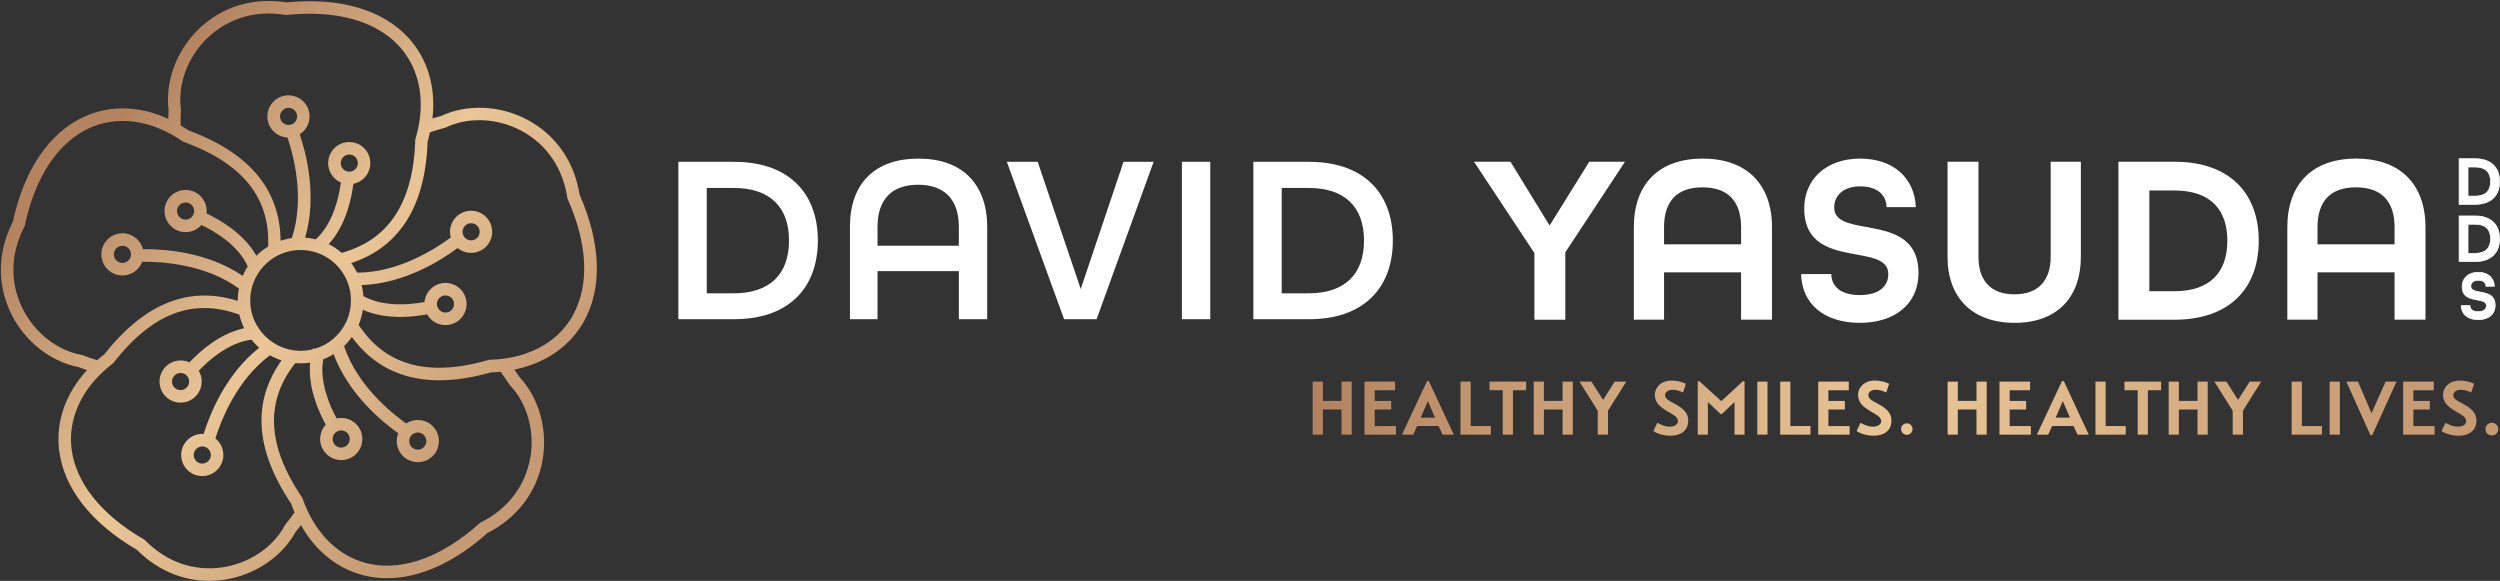 <?xml version="1.0" encoding="UTF-8"?> <svg xmlns="http://www.w3.org/2000/svg" xmlns:xlink="http://www.w3.org/1999/xlink" id="Layer_1" data-name="Layer 1" viewBox="0 0 1534.8 356.61"><rect x="0" y="0" width="1534.8" height="356.61" fill="#333333" stroke="none"/><defs><style> .cls-1 { fill: url(#linear-gradient); } .cls-1, .cls-2, .cls-3, .cls-4, .cls-5, .cls-6, .cls-7, .cls-8, .cls-9, .cls-10, .cls-11, .cls-12, .cls-13, .cls-14, .cls-15, .cls-16, .cls-17, .cls-18, .cls-19, .cls-20, .cls-21, .cls-22, .cls-23, .cls-24, .cls-25, .cls-26, .cls-27, .cls-28, .cls-29 { stroke-width: 0px; } .cls-2 { fill: url(#linear-gradient-28); } .cls-3 { fill: url(#linear-gradient-25); } .cls-4 { fill: url(#linear-gradient-11); } .cls-5 { fill: url(#linear-gradient-12); } .cls-6 { fill: url(#linear-gradient-13); } .cls-7 { fill: url(#linear-gradient-10); } .cls-8 { fill: url(#linear-gradient-17); } .cls-9 { fill: url(#linear-gradient-16); } .cls-10 { fill: url(#linear-gradient-19); } .cls-11 { fill: url(#linear-gradient-15); } .cls-12 { fill: url(#linear-gradient-23); } .cls-13 { fill: url(#linear-gradient-21); } .cls-14 { fill: url(#linear-gradient-18); } .cls-15 { fill: url(#linear-gradient-14); } .cls-16 { fill: url(#linear-gradient-22); } .cls-17 { fill: url(#linear-gradient-20); } .cls-18 { fill: url(#linear-gradient-27); } .cls-19 { fill: url(#linear-gradient-24); } .cls-20 { fill: url(#linear-gradient-26); } .cls-21 { fill: url(#linear-gradient-4); } .cls-22 { fill: url(#linear-gradient-2); } .cls-23 { fill: url(#linear-gradient-3); } .cls-24 { fill: url(#linear-gradient-8); } .cls-25 { fill: url(#linear-gradient-9); } .cls-26 { fill: url(#linear-gradient-7); } .cls-27 { fill: url(#linear-gradient-5); } .cls-28 { fill: url(#linear-gradient-6); } .cls-29 { fill: #fff; } </style><linearGradient id="linear-gradient" x1="65.14" y1="81.36" x2="296.74" y2="289.81" gradientUnits="userSpaceOnUse"><stop offset="0" stop-color="#b48461"></stop><stop offset=".51" stop-color="#eac697"></stop><stop offset=".98" stop-color="#c69a73"></stop></linearGradient><linearGradient id="linear-gradient-2" x1="814" y1="250.56" x2="1500.16" y2="250.56" xlink:href="#linear-gradient"></linearGradient><linearGradient id="linear-gradient-3" x1="814" y1="250.56" x2="1500.16" y2="250.56" xlink:href="#linear-gradient"></linearGradient><linearGradient id="linear-gradient-4" x1="814" y1="250.4" x2="1500.16" y2="250.4" xlink:href="#linear-gradient"></linearGradient><linearGradient id="linear-gradient-5" x1="814" y1="250.56" x2="1500.16" y2="250.56" xlink:href="#linear-gradient"></linearGradient><linearGradient id="linear-gradient-6" x1="814" y1="250.56" x2="1500.16" y2="250.56" xlink:href="#linear-gradient"></linearGradient><linearGradient id="linear-gradient-7" x1="814" y1="250.56" x2="1500.16" y2="250.56" xlink:href="#linear-gradient"></linearGradient><linearGradient id="linear-gradient-8" x1="814" y1="250.56" x2="1500.16" y2="250.56" xlink:href="#linear-gradient"></linearGradient><linearGradient id="linear-gradient-9" x1="814" y1="250.56" x2="1500.16" y2="250.56" xlink:href="#linear-gradient"></linearGradient><linearGradient id="linear-gradient-10" x1="814" y1="250.4" x2="1500.16" y2="250.4" xlink:href="#linear-gradient"></linearGradient><linearGradient id="linear-gradient-11" x1="814" y1="250.56" x2="1500.16" y2="250.56" xlink:href="#linear-gradient"></linearGradient><linearGradient id="linear-gradient-12" x1="814" y1="250.56" x2="1500.16" y2="250.56" xlink:href="#linear-gradient"></linearGradient><linearGradient id="linear-gradient-13" x1="814" y1="250.56" x2="1500.16" y2="250.56" xlink:href="#linear-gradient"></linearGradient><linearGradient id="linear-gradient-14" x1="814" y1="250.56" x2="1500.16" y2="250.56" xlink:href="#linear-gradient"></linearGradient><linearGradient id="linear-gradient-15" x1="814" y1="263.43" x2="1500.16" y2="263.43" xlink:href="#linear-gradient"></linearGradient><linearGradient id="linear-gradient-16" x1="814" y1="250.56" x2="1500.16" y2="250.56" xlink:href="#linear-gradient"></linearGradient><linearGradient id="linear-gradient-17" x1="814" y1="250.56" x2="1500.16" y2="250.56" xlink:href="#linear-gradient"></linearGradient><linearGradient id="linear-gradient-18" x1="814" y1="250.4" x2="1500.16" y2="250.4" xlink:href="#linear-gradient"></linearGradient><linearGradient id="linear-gradient-19" x1="814" y1="250.56" x2="1500.16" y2="250.56" xlink:href="#linear-gradient"></linearGradient><linearGradient id="linear-gradient-20" x1="814" y1="250.56" x2="1500.16" y2="250.56" xlink:href="#linear-gradient"></linearGradient><linearGradient id="linear-gradient-21" x1="814" y1="250.56" x2="1500.16" y2="250.56" xlink:href="#linear-gradient"></linearGradient><linearGradient id="linear-gradient-22" x1="814" y1="250.56" x2="1500.16" y2="250.56" xlink:href="#linear-gradient"></linearGradient><linearGradient id="linear-gradient-23" x1="814" y1="250.56" x2="1500.16" y2="250.56" xlink:href="#linear-gradient"></linearGradient><linearGradient id="linear-gradient-24" x1="814" y1="250.56" x2="1500.16" y2="250.56" xlink:href="#linear-gradient"></linearGradient><linearGradient id="linear-gradient-25" x1="814" y1="250.73" x2="1500.16" y2="250.73" xlink:href="#linear-gradient"></linearGradient><linearGradient id="linear-gradient-26" x1="814" y1="250.56" x2="1500.16" y2="250.56" xlink:href="#linear-gradient"></linearGradient><linearGradient id="linear-gradient-27" x1="814" y1="250.56" x2="1500.16" y2="250.56" xlink:href="#linear-gradient"></linearGradient><linearGradient id="linear-gradient-28" x1="814" y1="263.41" x2="1500.16" y2="263.41" xlink:href="#linear-gradient"></linearGradient></defs><path class="cls-1" d="m355.86,119.63c-3.24-20.48-14.66-36.86-32.22-46.17-16.7-8.86-36.9-9.73-52.8-2.28-1.81.48-3.59.99-5.35,1.53,2.2-19.2-2.94-36.6-14.76-49.51C234.89,5.89,208.31-1.81,175.86,1.48c-20.47-3.25-39.59,2.55-53.87,16.37-13.59,13.15-20.66,32.09-18.49,49.52-.11,1.88-.17,3.73-.19,5.56-17.58-8.03-35.72-8.52-51.65-1.27-21.36,9.72-36.9,32.62-43.79,64.51-9.42,18.47-9.8,38.44-1.08,56.29,8.31,16.99,24.14,29.56,41.38,32.88,1.74.68,3.48,1.31,5.23,1.9-13.07,14.25-19.14,31.34-17.16,48.74,2.65,23.32,19.62,45.17,47.82,61.57,12.45,12.46,27.94,19.05,44.38,19.05,2.92,0,5.86-.21,8.83-.63,18.72-2.65,35.57-13.82,44.06-29.19,1.18-1.45,2.32-2.91,3.42-4.38,9.51,16.83,23.89,27.88,41.04,31.38,3.87.79,7.82,1.18,11.84,1.18,19.86,0,41.28-9.54,61.5-27.63,18.47-9.41,30.53-25.33,33.96-44.9,3.27-18.63-2.15-38.1-14.15-50.93-1.02-1.58-2.06-3.11-3.11-4.61,18.94-3.84,33.9-14.11,42.52-29.34,11.56-20.42,10.68-48.08-2.49-77.93ZM127.33,23.38c12.61-12.19,29.57-17.25,47.78-14.23l.51.08.52-.05c30.2-3.17,54.68,3.65,68.92,19.21,11.43,12.49,15.66,29.98,11.89,49.24h0c-.48,2.47-1.11,5.02-1.87,7.59l-.14.47-.02.49c-.02.6-.04,1.19-.07,1.78l-.04.8c-.02.45-.05.91-.07,1.34l-.08,1.22c-.03.45-.06.89-.1,1.33v.12c-.05.49-.09.98-.13,1.46l-.04.38c-.05.52-.1,1.04-.16,1.57,0,.04,0,.08-.01.11-.06.6-.13,1.19-.2,1.77l-.2,1.56c-.02.18-.05.36-.07.54l-.02.14c-.03.19-.05.38-.08.57v.07c-.06.32-.1.63-.15.94v.07c-.05.3-.1.59-.15.88l-.02.1c-.06.37-.12.73-.17,1.05l-.12.63c-.07.4-.15.8-.23,1.21-.07.37-.14.74-.23,1.14l-.26,1.22c-.07.33-.14.65-.22.98l-.25,1.06-.15.46v.14c-.06.25-.13.49-.19.74l-.03.11c-.09.33-.17.66-.27,1.01-.09.33-.18.66-.28.99l-.18.62h0c-.07.25-.14.49-.22.73l-.09.28c-.12.39-.24.77-.37,1.16l-.06.17c-.13.4-.26.79-.4,1.2-.13.37-.26.73-.39,1.09l-.04.11c-.06.17-.12.34-.21.56-.08.2-.15.41-.25.65-.13.35-.27.7-.42,1.05l-.15.35v.03c-.13.31-.26.61-.4.94-.42,1-.89,2.02-1.39,3.03-.02.04-.05.09-.07.14-.17.36-.36.72-.55,1.08-.02.04-.04.08-.06.12-.17.34-.35.67-.56,1.05-.19.35-.38.69-.58,1.04-.17.31-.36.62-.55.94-.17.29-.35.58-.55.91-.14.23-.28.45-.44.7l-.09.13c-.06.09-.12.18-.17.27-.09.13-.17.26-.26.39l-.21.31c-.2.31-.41.61-.63.92-.26.36-.52.73-.81,1.12-.21.29-.42.56-.64.85-.2.27-.41.53-.63.79l-.16.19c-.13.17-.27.34-.42.51l-.1.12c-.12.15-.25.31-.39.46l-.15.17c-.17.2-.35.4-.53.6l-.16.18c-.14.16-.28.31-.42.46l-.05.05c-.18.2-.36.4-.55.59l-.29.3c-.18.19-.36.37-.55.56l-.15.16s-.08.09-.13.13l-.31.28-.04.05-.03.03c-.09.09-.18.18-.27.26l-.2.19c-.16.16-.33.32-.51.48l-.22.2c-.2.18-.4.36-.6.54l-.14.13s-.07.06-.11.09l-.13.11c-.07.06-.14.13-.22.19l-.17.08-.32.33c-.16.14-.33.27-.49.4l-.31.22-.2.19c-.17.13-.33.26-.5.39l-.1.08c-.07.06-.15.12-.23.17l-.17.13c-.21.16-.41.32-.62.47l-.38.27c-.27.2-.54.39-.78.54l-.19.13c-.11.08-.23.16-.36.25-.07.04-.14.09-.24.15l-.32.21c-.18.13-.36.24-.55.36l-.06.04c-.33.22-.68.43-1.03.64l-.24.14c-.3.18-.6.36-.94.55l-.13.07h0c-.75.43-1.53.85-2.32,1.25-.08.04-.16.08-.24.12-.85.42-1.62.79-2.36,1.13-1.06.48-2.14.92-3.22,1.34-.56.22-1.14.44-1.79.66-.21.07-.43.15-.65.23-.04.01-.08.03-.12.04-.4.14-.79.27-1.19.4-.06.02-.12.04-.18.06-.47.16-.95.3-1.48.45-.35.11-.72.21-1.08.31-.26-.23-.53-.44-.79-.66-.15-.13-.3-.26-.46-.38-.39-.31-.79-.61-1.19-.91-.08-.06-.16-.12-.24-.18-.49-.35-.98-.69-1.48-1.02-.13-.08-.26-.16-.38-.24-.38-.24-.75-.48-1.13-.7-.19-.11-.39-.22-.58-.33-.32-.18-.65-.37-.98-.54-.22-.11-.44-.22-.66-.33-.03-.02-.07-.03-.1-.05,10.52-11.5,14.01-27.9,15.16-37.05,2.49-.49,4.79-1.71,6.62-3.55,5.05-5.05,5.05-13.26,0-18.31-2.45-2.45-5.7-3.79-9.16-3.79s-6.71,1.35-9.16,3.79c-5.05,5.05-5.05,13.26,0,18.31,1.17,1.17,2.53,2.09,4.01,2.73-1.16,8.85-4.71,25.22-15.43,34.92-.12-.03-.25-.06-.38-.09-.33-.08-.66-.15-.99-.22-.26-.05-.51-.11-.77-.16-.34-.06-.68-.12-1.02-.17-.25-.04-.5-.08-.75-.12-.36-.05-.72-.09-1.08-.13-.24-.03-.48-.06-.71-.08-.27-.02-.53-.04-.8-.06,7.45-25.46.73-51.56-3.31-63.5.8-.51,1.56-1.11,2.24-1.79,5.05-5.05,5.05-13.26,0-18.31-2.45-2.45-5.7-3.79-9.16-3.79s-6.71,1.35-9.16,3.79c-5.05,5.05-5.05,13.26,0,18.31,2.31,2.31,5.34,3.64,8.58,3.78,3.78,11.2,10.72,37.5,2.65,61.78-.25.03-.5.07-.75.11-.13.02-.26.04-.4.07-.34.06-.68.12-1.02.19-.14.03-.28.05-.42.08-.4.08-.8.17-1.2.27-.06.01-.12.03-.17.04-.45.11-.9.23-1.35.36-.12.03-.24.07-.36.11-.34.1-.67.2-1.01.31-.08.02-.15.05-.23.07,0-.03,0-.07,0-.1,0-.35-.02-.68-.03-1.03-.01-.66-.03-1.32-.06-1.98-.02-.39-.05-.77-.07-1.16-.04-.6-.08-1.2-.13-1.79-.04-.4-.08-.8-.13-1.2-.06-.57-.12-1.14-.19-1.7-.05-.41-.12-.81-.18-1.21-.08-.55-.17-1.1-.26-1.64-.07-.4-.15-.8-.23-1.2-.1-.53-.21-1.06-.33-1.59-.09-.4-.18-.79-.28-1.19-.13-.52-.26-1.04-.39-1.55-.11-.39-.22-.78-.33-1.17-.15-.51-.3-1.02-.46-1.52-.12-.38-.25-.76-.38-1.14-.17-.5-.35-1-.54-1.5-.14-.37-.28-.74-.42-1.11-.2-.5-.4-.99-.61-1.48-.15-.36-.3-.71-.46-1.07-.22-.5-.46-.99-.69-1.48-.16-.34-.33-.68-.5-1.02-.25-.5-.52-.99-.78-1.48-.17-.32-.34-.64-.52-.96-.29-.51-.59-1.02-.9-1.52-.17-.29-.34-.58-.52-.86-.34-.55-.71-1.09-1.07-1.63-.16-.23-.31-.47-.47-.7-.47-.68-.96-1.36-1.47-2.02-.06-.08-.12-.17-.18-.25-.58-.76-1.18-1.51-1.79-2.25-.09-.11-.19-.21-.28-.32-.52-.62-1.06-1.23-1.61-1.84-.21-.23-.42-.45-.63-.67-.45-.48-.9-.96-1.37-1.43-.26-.26-.53-.52-.79-.78-.44-.43-.87-.86-1.33-1.28-.29-.27-.6-.54-.9-.81-.44-.4-.88-.79-1.34-1.18-.32-.28-.65-.55-.98-.82-.45-.37-.9-.75-1.37-1.12-.35-.28-.7-.55-1.06-.82-.46-.36-.93-.71-1.41-1.06-.37-.27-.75-.54-1.12-.81-.48-.34-.97-.68-1.46-1.02-.39-.27-.79-.53-1.18-.8-.5-.33-1-.66-1.52-.98-.41-.26-.82-.52-1.24-.78-.52-.32-1.05-.63-1.58-.95-.43-.25-.86-.5-1.29-.75-.54-.31-1.09-.61-1.65-.92-.44-.24-.89-.49-1.34-.72-.57-.3-1.15-.6-1.73-.89-.46-.23-.91-.46-1.37-.69-.6-.29-1.21-.58-1.82-.87-.46-.22-.92-.44-1.39-.65-.64-.29-1.3-.58-1.96-.87-.45-.2-.9-.4-1.36-.6-.72-.31-1.47-.61-2.21-.91-.41-.17-.81-.34-1.23-.5-1.06-.42-2.14-.83-3.24-1.23-.1-.04-.2-.08-.3-.12-.73-.49-1.46-.97-2.2-1.44-.19-.12-.38-.24-.58-.36-.64-.4-1.27-.79-1.91-1.17-.09-.05-.17-.11-.26-.16-.06-3.06,0-6.24.2-9.48l.02-.37-.05-.36c-2-15.16,4.19-31.77,16.17-43.36Zm86.63,170.65l-.13.41c-.42,1.23-.92,2.45-1.51,3.64-3.91,7.96-10.84,13.67-19.06,16.05l-1.07-.35c-.08.23-.15.46-.22.69-2.41.59-4.91.89-7.48.89-.44,0-.88-.01-1.32-.03-.29-.01-.57-.03-.86-.05-.73-.05-1.45-.13-2.17-.23h-.03c-8.93-1.29-16.8-6.5-21.6-13.93v-.54c-.06,0-.12,0-.18,0-.05,0-.11,0-.16,0-1.27-2.06-2.31-4.28-3.06-6.63-.45-1.38-.8-2.8-1.05-4.24-.3-1.71-.45-3.49-.45-5.28,0-1.23.07-2.46.22-3.67.07-.61.16-1.21.27-1.81,1.41-7.78,5.79-14.85,12.3-19.58.68-.5,1.4-.97,2.13-1.41.52-.31,1.05-.62,1.58-.9,4.41-2.33,9.4-3.57,14.43-3.57,1.01,0,2.02.05,3.01.14.58.06,1.16.13,1.74.22,6.31.97,12.15,3.86,16.8,8.38,6.05,5.88,9.38,13.76,9.38,22.19,0,.33,0,.65-.02.98l-.32.43c.09.07.19.13.29.2-.14,2.73-.63,5.41-1.48,7.99Zm.49-88.64c-1.35,0-2.69-.51-3.72-1.54-2.05-2.05-2.05-5.38,0-7.44,1.03-1.03,2.37-1.54,3.72-1.54s2.69.51,3.72,1.54c2.05,2.05,2.05,5.38,0,7.44-1.03,1.03-2.37,1.54-3.72,1.54Zm-41-30.21c-2.05-2.05-2.05-5.38,0-7.44,1.03-1.03,2.37-1.54,3.72-1.54s2.69.51,3.72,1.54c2.05,2.05,2.05,5.38,0,7.44-1.03,1.03-2.37,1.54-3.72,1.54s-2.69-.51-3.72-1.54ZM50.29,217.92l-.36-.07c-15.04-2.78-28.92-13.8-36.24-28.77-7.7-15.76-7.26-33.46,1.23-49.84l.24-.46.11-.51c6.32-29.71,20.37-50.88,39.56-59.61,6.47-2.95,13.39-4.41,20.52-4.41,9.83,0,20.04,2.79,30,8.32,2.21,1.23,4.45,2.61,6.64,4.12l.4.28.46.17c1.14.41,2.26.84,3.36,1.27.36.14.7.29,1.06.43.74.29,1.47.59,2.19.89.41.17.81.35,1.22.53.64.28,1.28.55,1.91.83.43.19.84.39,1.27.59.59.27,1.18.54,1.75.82.43.21.84.42,1.27.63.55.27,1.1.55,1.64.83.42.22.83.44,1.24.67.52.28,1.04.56,1.55.84.41.23.81.47,1.21.7.49.28.99.57,1.47.86.4.24.78.49,1.17.73.47.29.94.58,1.39.88.38.25.75.5,1.13.76.44.3.89.59,1.32.9.37.26.73.52,1.09.79.42.3.84.61,1.25.92.35.27.7.54,1.04.81.4.31.8.62,1.18.94.34.28.66.56.99.84.38.32.75.64,1.12.96.32.29.63.58.95.87.35.33.71.66,1.05.99.31.29.6.59.9.89.33.34.67.67.99,1.01.29.3.57.61.85.92.31.34.63.69.93,1.04.27.31.53.63.8.94.29.35.59.71.87,1.06.25.32.5.64.74.97.27.36.54.72.81,1.09.24.33.47.66.69.99.25.37.5.74.75,1.11.22.34.43.68.64,1.02.23.38.46.76.69,1.14.2.35.4.69.59,1.04.21.39.42.78.63,1.17.18.35.36.71.54,1.07.19.4.38.79.57,1.19.17.36.33.73.49,1.09.18.41.35.81.51,1.22.15.37.29.74.43,1.12.16.41.31.83.45,1.25.13.38.26.76.38,1.14.14.42.27.85.39,1.28.11.39.22.77.33,1.16.12.43.23.87.33,1.31.1.39.19.79.28,1.19.1.44.19.89.28,1.34.08.4.16.8.23,1.21.08.45.15.91.22,1.37.06.41.12.82.17,1.23.06.46.11.93.16,1.4.04.42.09.83.12,1.25.04.48.07.96.1,1.44.03.42.05.85.07,1.27.02.49.03.98.04,1.47,0,.43.02.86.02,1.29,0,.5,0,1.01-.02,1.51,0,.43-.01.87-.03,1.31,0,.15-.02.3-.02.45-.06.04-.11.07-.17.11-.3.18-.6.37-.89.56-.13.09-.26.17-.4.26-.42.28-.83.56-1.24.86-1.61,1.17-3.12,2.46-4.51,3.84-7.68-13.59-22.24-22-30.59-25.93.29-2.46-.11-5.02-1.32-7.39-2.22-4.36-6.64-7.07-11.54-7.07h0c-2.03,0-4.06.49-5.87,1.41-3.08,1.57-5.37,4.25-6.44,7.54-1.07,3.29-.79,6.8.78,9.88,2.22,4.36,6.64,7.07,11.54,7.07,2.03,0,4.06-.49,5.87-1.41,1.5-.76,2.78-1.78,3.83-2.98,8.05,3.84,22.51,12.26,28.44,25.43-1.19,1.85-2.22,3.8-3.08,5.82-21.89-14.88-48.72-16.55-61.3-16.4-.24-.92-.57-1.82-1.01-2.69-2.22-4.36-6.64-7.07-11.54-7.07h0c-2.03,0-4.06.49-5.87,1.41-3.08,1.57-5.37,4.25-6.44,7.54-1.07,3.29-.79,6.8.78,9.88,2.22,4.36,6.64,7.07,11.54,7.07,2.03,0,4.06-.49,5.87-1.41,2.91-1.48,5.09-3.96,6.23-7,11.77-.14,38.8,1.38,59.37,16.41-.47,2.4-.71,4.85-.71,7.33,0,.1,0,.19,0,.29-.02,0-.05-.01-.07-.02-.83-.26-1.66-.51-2.49-.74-.12-.03-.23-.07-.35-.1-.81-.22-1.61-.42-2.41-.62-.14-.03-.27-.07-.41-.1-.79-.18-1.58-.35-2.37-.5-.14-.03-.29-.06-.43-.08-.78-.15-1.57-.28-2.35-.4-.14-.02-.28-.04-.42-.06-.79-.11-1.57-.22-2.35-.3-.13-.01-.25-.03-.38-.04-.8-.08-1.6-.15-2.39-.2-.1,0-.19,0-.29-.02-.83-.05-1.65-.08-2.47-.1-.04,0-.09,0-.13,0-.81-.01-1.61,0-2.41,0-.08,0-.17,0-.25,0-.79.02-1.58.06-2.37.11-.12,0-.24.01-.36.02-.76.06-1.53.13-2.29.21-.14.02-.28.03-.42.05-.75.09-1.49.19-2.24.31-.15.02-.3.05-.45.07-.74.12-1.48.26-2.22.41-.15.03-.29.06-.44.09-.74.16-1.48.33-2.22.51-.13.03-.27.07-.4.11-.75.2-1.5.4-2.25.63-.11.03-.22.07-.32.1-.77.24-1.55.49-2.32.76-.06.02-.13.05-.19.07-.76.27-1.52.55-2.28.86-.07.03-.14.05-.2.08-.76.31-1.53.63-2.29.97-.11.05-.21.09-.32.14-.74.33-1.47.68-2.2,1.04-.13.06-.26.13-.38.19-.72.36-1.43.74-2.15,1.13-.14.07-.27.15-.41.23-.71.39-1.42.8-2.12,1.22-.14.08-.27.16-.41.24-.71.43-1.42.87-2.12,1.33-.13.08-.25.16-.38.25-.72.47-1.43.96-2.15,1.46-.1.07-.2.15-.31.22-.74.52-1.47,1.06-2.21,1.61-.06.05-.12.1-.19.14-.74.57-1.49,1.15-2.22,1.75-.04.03-.07.06-.11.09-.75.61-1.49,1.23-2.23,1.87-.08.07-.16.14-.24.21-.71.62-1.42,1.26-2.13,1.91-.11.1-.21.19-.32.29-.69.64-1.39,1.3-2.07,1.97-.12.11-.24.23-.35.34-.68.67-1.36,1.36-2.04,2.06-.12.12-.24.25-.36.37-.68.71-1.36,1.43-2.03,2.16-.11.12-.23.25-.34.37-.68.75-1.36,1.51-2.04,2.29-.1.11-.19.22-.29.33-.7.81-1.39,1.63-2.08,2.46-.06.08-.13.16-.19.24-.72.87-1.43,1.76-2.15,2.67,0,0-.02.02-.02.03,0,0-.02.01-.03.02-.68.53-1.35,1.07-2.01,1.61-.18.15-.37.3-.55.45-.57.47-1.13.95-1.67,1.43-.08.07-.16.14-.24.21-2.97-.9-5.97-1.95-8.95-3.12l-.34-.13Zm66.04-83.68c-.76.39-1.58.57-2.38.57-1.92,0-3.76-1.05-4.69-2.87-1.32-2.59-.29-5.76,2.3-7.07.76-.39,1.58-.57,2.38-.57,1.92,0,3.76,1.05,4.69,2.87,1.32,2.59.29,5.76-2.3,7.07Zm-38.78,26.6c-.76.39-1.58.57-2.38.57-1.92,0-3.76-1.05-4.69-2.87-1.32-2.59-.29-5.76,2.3-7.07.76-.39,1.58-.57,2.38-.57,1.92,0,3.76,1.05,4.69,2.87,1.32,2.59.29,5.76-2.3,7.07Zm97.6,161.35l-.23.28-.18.32c-7.29,13.44-22.06,23.24-38.55,25.57-17.37,2.46-34.07-3.43-47.02-16.58l-.37-.37-.45-.26c-26.3-15.18-42.09-35.08-44.47-56.04-1.91-16.83,4.95-33.46,19.32-46.84,1.85-1.73,3.86-3.42,5.97-5.04l.39-.3.3-.39c.49-.62.97-1.23,1.46-1.83.13-.16.26-.33.39-.49.42-.52.84-1.03,1.26-1.53.07-.09.15-.18.22-.27.48-.57.97-1.14,1.45-1.7.13-.15.26-.3.39-.44.39-.45.79-.89,1.18-1.33.11-.13.23-.25.34-.38.48-.53.96-1.05,1.45-1.57.12-.13.24-.25.36-.38.39-.41.78-.82,1.17-1.22.13-.14.27-.27.4-.41.48-.49.97-.97,1.45-1.45.1-.09.19-.19.29-.28.41-.39.81-.78,1.22-1.16.14-.14.29-.27.43-.4.49-.45.98-.9,1.47-1.34.05-.04.1-.08.14-.13.45-.4.9-.79,1.36-1.18.15-.13.3-.25.45-.38.42-.35.84-.7,1.26-1.05.08-.07.17-.14.25-.21.49-.39.98-.78,1.47-1.15.15-.11.3-.23.45-.34.39-.3.79-.59,1.18-.88.12-.09.25-.18.37-.27.49-.35.98-.7,1.47-1.04.14-.1.28-.19.42-.28.39-.26.78-.52,1.16-.77.14-.09.29-.19.43-.28.49-.31.99-.62,1.48-.92.12-.07.24-.14.36-.21.4-.24.8-.47,1.2-.7.16-.09.31-.18.47-.27.5-.28,1-.55,1.5-.81.08-.04.15-.08.23-.12.44-.23.88-.45,1.33-.67.16-.08.32-.16.48-.23.44-.21.88-.41,1.32-.61.08-.04.16-.07.24-.11.5-.22,1.01-.44,1.52-.64.16-.06.32-.13.47-.19.41-.16.82-.32,1.23-.47.12-.05.25-.09.37-.14.51-.18,1.02-.36,1.52-.53.15-.05.3-.1.45-.14.4-.13.8-.25,1.21-.37.15-.04.29-.09.44-.13.51-.15,1.02-.29,1.54-.42.13-.03.26-.06.39-.09.41-.1.83-.2,1.25-.29.16-.04.32-.07.47-.1.52-.11,1.04-.21,1.56-.31.09-.02.18-.03.27-.04.45-.08.9-.15,1.36-.22.16-.02.32-.05.49-.07.48-.07.97-.13,1.45-.18.06,0,.11-.01.17-.02.53-.06,1.06-.1,1.6-.14.16-.01.32-.02.48-.03.44-.03.89-.05,1.33-.07.11,0,.22-.01.33-.01.53-.02,1.07-.03,1.61-.03.21,0,.42,0,.64,0,.2,0,.41,0,.61,0,.23,0,.46.01.69.02.2,0,.41.01.62.02.23.01.46.02.68.04.21.01.41.02.62.04.23.02.46.03.69.05.21.02.41.03.62.05.23.02.46.04.69.07.21.02.41.04.62.07.23.03.46.06.69.09.21.03.41.05.62.08.23.03.47.07.7.1.21.03.42.06.62.1.23.04.47.08.7.12.21.04.42.07.63.11.23.04.46.09.7.13.21.04.42.08.63.13.23.05.46.1.7.15.21.05.43.1.64.14.23.05.46.11.69.16.22.05.43.11.65.16.23.06.46.12.68.18.22.06.44.12.66.18.22.06.45.13.67.19.23.07.45.13.68.2.22.07.44.13.66.2.23.07.46.15.7.22.22.07.43.14.65.21.24.08.48.16.72.24.21.07.42.15.64.22.24.09.49.18.74.27.12.04.24.09.37.14.02.07.04.14.05.21.08.34.17.67.26,1.01.04.15.08.31.12.46.14.48.28.97.44,1.44.13.41.27.81.42,1.21.05.13.1.26.14.39.1.27.2.54.31.81.06.15.12.3.18.45.1.25.21.49.31.74.07.15.13.3.2.45.11.24.23.49.34.73.06.14.13.27.19.4-15.07,3.24-27.37,14.31-33.62,20.97-1.65-.76-3.48-1.18-5.41-1.18h0c-.68,0-1.36.05-2.03.16-7.05,1.12-11.88,7.76-10.76,14.81,1,6.33,6.38,10.92,12.78,10.92.68,0,1.36-.05,2.03-.16,3.42-.54,6.42-2.38,8.45-5.18,2.03-2.8,2.85-6.22,2.31-9.64-.26-1.66-.83-3.2-1.64-4.57,6.05-6.39,18.27-17.31,32.38-19.11.13.16.25.31.38.47.08.1.16.2.24.3.27.32.54.63.81.93.06.07.12.13.18.2.22.24.44.48.67.71.11.11.22.22.33.33.18.19.37.37.55.55.12.12.25.24.37.36.18.17.36.34.54.5.13.12.26.24.39.35.1.09.2.18.3.27-20.65,16.23-30.42,41-34.14,52.93-.28-.02-.55-.04-.83-.04h0c-.68,0-1.36.05-2.03.16-7.05,1.12-11.88,7.76-10.76,14.81,1,6.33,6.38,10.92,12.78,10.92.68,0,1.36-.05,2.03-.16,3.42-.54,6.42-2.38,8.45-5.18,2.03-2.8,2.85-6.22,2.31-9.64-.53-3.32-2.27-6.16-4.72-8.11,3.49-11.17,13.17-36.1,33.51-51.05.06.04.13.07.19.1.17.09.33.18.5.27.22.12.44.23.65.34.15.08.3.16.45.23.36.18.71.35,1.07.51.16.07.32.14.48.21.22.1.44.19.66.29.18.08.36.15.54.22.21.08.41.16.62.24.19.07.37.14.56.21.21.08.42.15.62.22.19.06.38.13.57.19.07.02.14.05.2.07-.01.02-.03.04-.04.06-.51.71-1,1.43-1.48,2.15-.06.1-.13.19-.19.29-.46.7-.91,1.41-1.34,2.12-.07.11-.14.23-.21.34-.42.7-.83,1.4-1.22,2.11-.07.12-.14.25-.2.37-.39.71-.76,1.41-1.12,2.13-.06.12-.12.24-.18.36-.36.72-.7,1.44-1.02,2.17-.05.11-.09.21-.14.32-.33.74-.65,1.49-.94,2.24-.03.08-.06.16-.09.24-.31.78-.6,1.57-.87,2.35,0,.03-.02.06-.03.08-.27.78-.52,1.57-.76,2.35-.02.07-.04.13-.06.2-.23.77-.44,1.54-.63,2.32-.03.11-.05.21-.08.32-.19.75-.35,1.51-.51,2.27-.03.13-.05.25-.08.38-.15.75-.28,1.5-.4,2.26-.02.14-.04.27-.06.41-.11.75-.21,1.51-.3,2.27-.02.14-.03.27-.04.41-.08.77-.15,1.53-.2,2.3,0,.13-.01.25-.02.38-.05.79-.08,1.58-.1,2.37,0,.1,0,.2,0,.3-.01.82-.01,1.65,0,2.48,0,.05,0,.11,0,.16.02.83.06,1.66.11,2.5,0,.06,0,.12,0,.17.06.83.13,1.67.22,2.51.01.1.02.21.03.31.09.81.2,1.63.32,2.45.02.13.04.26.06.39.12.8.26,1.61.41,2.42.03.14.05.29.08.43.16.81.33,1.61.51,2.42.03.15.07.29.1.44.19.82.39,1.63.61,2.46.04.13.07.27.11.4.23.84.47,1.68.73,2.52.03.11.07.22.1.33.27.87.56,1.75.86,2.62.02.06.05.13.07.19.31.9.64,1.8.99,2.7.01.03.02.07.04.1.35.91.72,1.81,1.1,2.72.04.09.07.18.11.27.37.88.76,1.76,1.17,2.64.06.12.11.25.17.37.4.87.81,1.73,1.24,2.6.07.14.14.28.21.42.43.86.88,1.73,1.33,2.6.08.14.15.29.23.43.47.87.95,1.75,1.44,2.62.08.14.15.27.23.41.51.89,1.03,1.78,1.57,2.68.07.11.14.23.21.34.56.92,1.13,1.85,1.72,2.77.05.07.1.15.14.22.62.97,1.25,1.94,1.91,2.92.3.82.61,1.64.93,2.45.08.21.17.43.25.64.28.7.57,1.4.87,2.09.04.09.07.18.11.26-1.76,2.53-3.68,5.06-5.73,7.55Zm-63.46-82.76c-.28.04-.56.07-.83.07-2.54,0-4.78-1.85-5.19-4.44-.45-2.87,1.5-5.56,4.37-6.02.28-.04.56-.07.83-.07,2.54,0,4.78,1.85,5.19,4.44.45,2.87-1.5,5.56-4.37,6.02Zm13.31,45.11c-.28.04-.56.07-.83.07-2.54,0-4.78-1.85-5.19-4.44-.45-2.87,1.5-5.56,4.37-6.02.28-.04.56-.07.83-.07,2.54,0,4.78,1.85,5.19,4.44.45,2.87-1.5,5.56-4.37,6.02Zm200.51-3.43c-3.03,17.27-13.79,31.34-30.29,39.59l-.47.23-.39.35c-22.57,20.32-46.38,29.19-67.05,24.97-16.59-3.38-30.29-15.05-38.57-32.84-1.08-2.31-2.07-4.75-2.95-7.24l-.16-.46-.27-.41c-.68-1-1.34-2-1.97-3-.21-.33-.41-.66-.62-.99-.42-.66-.84-1.32-1.23-1.98-.24-.39-.45-.77-.68-1.16-.35-.6-.71-1.19-1.05-1.78-.23-.41-.45-.82-.68-1.22-.31-.56-.63-1.13-.93-1.69-.22-.42-.43-.84-.65-1.25-.28-.55-.57-1.09-.84-1.63-.21-.42-.41-.84-.61-1.27-.26-.53-.52-1.06-.76-1.59-.2-.43-.38-.85-.57-1.27-.23-.52-.47-1.04-.69-1.56-.18-.43-.35-.85-.52-1.27-.21-.51-.42-1.02-.61-1.53-.16-.43-.31-.85-.47-1.27-.18-.5-.37-1.01-.54-1.51-.15-.42-.28-.85-.42-1.27-.16-.5-.32-.99-.47-1.48-.13-.42-.24-.84-.36-1.26-.14-.49-.28-.98-.41-1.47-.11-.42-.21-.84-.31-1.25-.12-.48-.24-.97-.34-1.45-.09-.42-.17-.83-.25-1.25-.1-.48-.19-.96-.27-1.43-.07-.41-.13-.82-.2-1.24-.07-.47-.15-.94-.21-1.41-.05-.41-.1-.82-.14-1.23-.05-.47-.1-.93-.14-1.4-.04-.41-.06-.81-.09-1.22-.03-.46-.06-.92-.08-1.38-.02-.4-.02-.81-.03-1.21,0-.46-.02-.91-.01-1.36,0-.4.01-.8.02-1.2.01-.45.03-.9.05-1.35.02-.4.05-.8.08-1.19.03-.45.07-.89.12-1.33.04-.4.09-.79.14-1.18.05-.44.11-.88.18-1.32.06-.39.12-.78.19-1.18.08-.44.16-.87.24-1.31.08-.39.16-.78.25-1.17.1-.43.2-.86.31-1.29.1-.39.2-.77.31-1.16.12-.43.24-.85.37-1.28.12-.38.24-.77.36-1.15.14-.42.28-.84.43-1.27.14-.38.27-.76.42-1.14.16-.42.33-.84.5-1.25.15-.38.31-.75.48-1.13.18-.41.37-.83.56-1.24.17-.37.35-.75.53-1.12.2-.41.41-.82.63-1.23.19-.37.39-.74.59-1.11.22-.41.45-.81.69-1.22.21-.37.42-.73.65-1.1.24-.4.5-.8.75-1.21.23-.36.46-.73.7-1.09.27-.4.54-.8.82-1.19.25-.36.5-.72.76-1.08.29-.4.58-.79.88-1.19.27-.36.54-.71.81-1.07.09-.11.18-.23.28-.34.07,0,.14,0,.21.01.35.03.69.05,1.04.07.16,0,.32.02.49.03.51.02,1.02.03,1.54.03.43,0,.87,0,1.3-.02.14,0,.28-.01.42-.02.29-.01.58-.03.87-.05.16-.01.32-.02.48-.04.27-.02.54-.04.81-.07.17-.02.33-.03.49-.05.27-.03.53-.06.8-.1.16-.02.32-.04.47-.06.06,0,.11-.01.17-.02-1.44,15.21,5.22,30.15,9.59,38.09-1.68,1.82-2.86,4.14-3.27,6.77-1.12,7.05,3.71,13.7,10.76,14.81.67.11,1.35.16,2.03.16,6.4,0,11.78-4.59,12.78-10.92,1.12-7.05-3.71-13.7-10.76-14.81-.67-.11-1.35-.16-2.03-.16h0c-.97,0-1.91.12-2.82.32-4.17-7.65-10.72-22.45-8.23-36.36.13-.05.25-.1.38-.15.13-.05.26-.1.39-.15.38-.15.76-.31,1.13-.48.07-.03.13-.06.2-.09.31-.14.62-.28.92-.43.14-.07.28-.14.42-.21.23-.11.46-.23.68-.35.16-.08.31-.16.46-.25.21-.11.42-.23.62-.34.16-.09.31-.18.47-.27.2-.12.41-.24.61-.36.03-.02.05-.03.08-.05,9.1,24.52,29.53,41.39,39.7,48.59-.35.88-.61,1.8-.77,2.77-.54,3.42.28,6.84,2.31,9.64,2.03,2.8,5.03,4.64,8.45,5.18.67.11,1.35.16,2.03.16,6.4,0,11.78-4.59,12.78-10.92,1.12-7.05-3.71-13.7-10.76-14.81-.67-.11-1.35-.16-2.03-.16h0c-2.63,0-5.09.79-7.14,2.14-9.53-6.75-30.19-23.62-38.16-47.52.08-.07.15-.15.23-.22.15-.15.3-.29.44-.44.14-.15.29-.29.43-.44.18-.18.35-.37.53-.56.23-.24.45-.49.67-.74.14-.16.28-.32.42-.48.14-.16.27-.33.41-.49.13-.16.26-.31.39-.47.13-.17.27-.34.4-.51.12-.16.25-.32.37-.49.13-.17.26-.34.38-.52.04-.06.09-.12.14-.18.07.1.15.19.22.29.18.24.37.49.55.73.25.33.5.65.75.97.19.24.39.49.58.73.25.31.5.61.75.91.2.24.4.48.61.72.25.29.5.58.76.87.21.23.42.47.62.7.26.28.52.56.78.84.21.22.42.45.63.67.27.28.54.55.81.82.21.21.42.42.63.63.28.28.57.55.86.82.2.19.41.39.61.57.34.31.69.61,1.03.92.16.14.31.28.47.41.5.43,1,.84,1.51,1.25.2.16.41.32.62.48.32.25.63.5.95.74.24.18.47.35.71.52.29.21.59.43.89.64.25.18.5.34.75.52.29.2.58.4.88.59.26.17.52.33.78.5.29.19.59.37.88.55.27.16.53.32.8.48.3.17.6.35.89.51.27.15.54.3.82.45.3.16.61.33.92.49.27.14.55.28.82.42.31.16.63.31.95.46.27.13.55.26.82.39.33.15.66.3.99.44.27.12.54.24.81.35.36.15.72.29,1.08.44.25.1.5.2.75.3.47.18.94.35,1.41.52.16.06.32.12.47.17.61.21,1.22.41,1.84.61.24.07.47.14.71.21.4.12.81.24,1.22.36.27.08.55.14.82.22.38.1.76.2,1.14.29.29.07.58.14.87.2.37.09.75.17,1.13.25.3.06.6.12.89.18.38.07.75.15,1.13.22.3.05.61.11.91.16.38.06.77.12,1.15.18.31.05.61.09.92.13.39.05.79.1,1.18.15.3.04.61.07.92.11.41.04.82.08,1.23.12.3.03.6.06.9.08.43.03.87.06,1.3.09.29.02.57.04.86.05.48.03.97.04,1.46.06.24,0,.48.02.72.03.73.02,1.47.03,2.22.03,9.72,0,20.31-1.62,31.74-4.87.88-.03,1.75-.07,2.62-.12.23-.01.47-.03.7-.04.74-.05,1.48-.11,2.21-.18.1,0,.21-.01.31-.02,1.85,2.44,3.66,5.05,5.41,7.78l.2.31.25.27c10.53,11.09,15.28,28.17,12.41,44.58Zm-115.22-16.79c2.87.45,4.83,3.15,4.37,6.02-.41,2.59-2.65,4.44-5.19,4.44-.27,0-.55-.02-.83-.07-2.87-.45-4.83-3.15-4.37-6.02.41-2.59,2.65-4.44,5.19-4.44.27,0,.55.02.83.07Zm40.99,5.65c.41-2.59,2.65-4.44,5.19-4.44.27,0,.55.02.83.07,2.87.45,4.83,3.15,4.37,6.02-.41,2.59-2.65,4.44-5.19,4.44-.27,0-.55-.02-.83-.07-2.87-.45-4.83-3.15-4.37-6.02Zm100.38-76.2c-8.34,14.73-23.67,24.15-43.15,26.53h0c-2.52.31-5.14.5-7.79.57h-.49s-.47.15-.47.15c-1.07.31-2.12.59-3.17.87-.17.05-.35.09-.52.14-1,.26-1.99.51-2.98.74-.19.05-.38.09-.57.13-1,.23-1.99.45-2.97.66-.1.02-.2.04-.3.06-.95.2-1.9.38-2.84.55-.12.02-.24.04-.36.07-.96.17-1.9.32-2.84.46-.18.03-.36.05-.54.08-.93.13-1.85.26-2.76.36-.15.02-.3.03-.44.05-.92.1-1.83.2-2.74.27-.04,0-.08,0-.12.01-.92.08-1.82.13-2.72.18-.17,0-.33.02-.5.03-.86.04-1.71.07-2.56.08-.18,0-.35,0-.53,0-.79,0-1.57,0-2.34-.01-.12,0-.23,0-.35,0-.83-.02-1.66-.06-2.48-.11-.24-.01-.47-.03-.71-.05-.67-.05-1.33-.1-1.99-.17-.18-.02-.35-.03-.53-.05-.79-.08-1.57-.18-2.35-.29-.22-.03-.44-.07-.67-.1-.61-.09-1.22-.2-1.83-.31-.2-.04-.41-.07-.61-.11-.75-.15-1.49-.31-2.22-.48-.2-.05-.4-.1-.59-.15-.58-.14-1.16-.3-1.73-.46-.21-.06-.43-.12-.64-.18-.71-.21-1.42-.43-2.12-.66-.16-.06-.33-.12-.49-.17-.57-.2-1.13-.41-1.69-.62-.21-.08-.42-.16-.64-.25-.68-.27-1.36-.56-2.02-.86-.11-.05-.22-.1-.33-.15-.58-.27-1.15-.54-1.72-.83-.2-.1-.41-.21-.61-.31-.6-.31-1.19-.63-1.78-.97-.07-.04-.15-.08-.22-.12-.63-.36-1.24-.74-1.86-1.13-.19-.12-.38-.24-.56-.36-.52-.34-1.04-.69-1.55-1.06-.11-.08-.22-.15-.33-.23-.6-.43-1.19-.88-1.78-1.34-.17-.13-.33-.27-.5-.4-.48-.38-.95-.77-1.42-1.17-.13-.11-.26-.22-.39-.34-.57-.49-1.12-1-1.67-1.53-.15-.14-.29-.28-.43-.42-.45-.43-.89-.87-1.32-1.32-.14-.14-.28-.28-.41-.43-.53-.56-1.06-1.14-1.58-1.72-.12-.13-.23-.27-.35-.4-.43-.49-.85-.99-1.26-1.51-.14-.17-.28-.34-.41-.51-.5-.63-1-1.27-1.48-1.92-.09-.12-.17-.24-.26-.35-.41-.56-.82-1.14-1.23-1.73-.14-.2-.27-.39-.41-.59-.1-.14-.19-.29-.29-.44.03-.07.05-.13.08-.2.13-.32.26-.64.38-.96.06-.15.12-.3.18-.45.17-.47.34-.95.49-1.42l.18-.58h0c.57-1.85,1-3.72,1.29-5.63,7.52,3.31,15.7,4.36,23.05,4.36,6.43,0,12.22-.8,16.4-1.6,1.24,2.22,3.1,4.02,5.42,5.2,1.81.92,3.84,1.41,5.87,1.41,4.9,0,9.32-2.71,11.54-7.07,3.24-6.36.7-14.17-5.66-17.41-1.81-.92-3.84-1.41-5.87-1.41h0c-4.9,0-9.32,2.71-11.54,7.07-.75,1.48-1.21,3.06-1.36,4.66-8.67,1.61-25.03,3.27-37.52-3.62-.02-.32-.05-.64-.08-.96-.02-.2-.04-.41-.06-.61-.04-.42-.1-.83-.16-1.25-.02-.18-.05-.35-.07-.53-.09-.58-.19-1.16-.31-1.74,0-.03-.02-.07-.02-.1-.11-.53-.23-1.06-.36-1.58,26.33-.93,48.88-15.27,58.93-22.76.73.61,1.53,1.14,2.39,1.58,1.81.92,3.84,1.41,5.87,1.41,4.9,0,9.32-2.71,11.54-7.07,3.24-6.36.7-14.17-5.66-17.41-1.81-.92-3.84-1.41-5.87-1.41h0c-4.9,0-9.32,2.71-11.54,7.07-1.48,2.91-1.81,6.2-.94,9.33-9.43,7.02-32.12,21.63-57.53,21.61-.01-.02-.02-.05-.04-.07-.18-.36-.36-.72-.55-1.07-.1-.18-.19-.36-.29-.53-.2-.37-.41-.73-.63-1.09-.09-.15-.17-.29-.26-.44-.31-.49-.62-.98-.95-1.47-.06-.08-.12-.16-.17-.24-.23-.33-.45-.65-.69-.97.24-.08.48-.16.73-.25h0s0,0,0,0c0,0,.01,0,.02,0,.34-.12.66-.23.97-.34.19-.07.38-.14.58-.21.4-.15.78-.29,1.15-.44,0,0,0,0,0,0,0,0,.01,0,.02,0h0c1.19-.46,2.39-.96,3.58-1.49.86-.39,1.75-.81,2.72-1.3l.2-.1c.33-.17.66-.34.99-.52.1-.05.19-.1.28-.15.15-.08.31-.17.46-.25.27-.15.54-.3.83-.46l.21-.12c.05-.03.1-.06.15-.09.3-.17.6-.35.9-.53.09-.05.16-.09.22-.13.01,0,.03-.02.05-.03h0s.04-.03.04-.03h0c.39-.23.78-.48,1.16-.72,0,0,0,0,0,0,0,0,0,0,0,0,.01,0,.03-.02.05-.03.23-.14.5-.31.79-.51.02-.01.04-.03.06-.04.02-.01.04-.03.06-.04.11-.07.22-.14.35-.23.19-.13.38-.26.57-.39.31-.21.62-.43.93-.65.16-.11.32-.22.47-.34.26-.19.52-.38.78-.58.17-.12.33-.25.5-.38.2-.15.4-.31.6-.47l.22-.13.16-.17c.08-.06.15-.12.22-.19.11-.09.22-.18.33-.27l.17-.09.31-.31c.2-.17.39-.33.55-.47l.07-.06c.11-.1.23-.2.34-.3.26-.22.51-.44.72-.64l.17-.15c.24-.22.48-.44.69-.65l.1-.09s.04-.04.06-.06c.11-.1.22-.2.32-.31l.44-.42h0c.1-.11.2-.21.3-.32.23-.22.45-.44.66-.67.1-.09.19-.19.27-.28.24-.24.47-.49.69-.74.19-.2.38-.41.57-.63l.09-.11c.09-.1.17-.19.25-.29.14-.15.28-.31.41-.46l.04-.04c.21-.24.42-.48.61-.72.17-.2.34-.4.51-.61.08-.09.15-.18.2-.25.25-.31.49-.61.73-.92.27-.34.52-.68.75-1,.3-.41.6-.83.89-1.24.25-.35.5-.71.73-1.07.03-.04.06-.09.09-.13l.11-.16c.11-.17.23-.34.34-.51l.26-.41c.18-.27.35-.55.52-.83.22-.36.44-.72.64-1.06.2-.35.42-.7.61-1.04.23-.41.46-.81.66-1.18.23-.42.46-.85.65-1.23,0,0,0,0,0,0,0,0,0,0,0,0,.29-.55.53-1.02.74-1.46.21-.43.42-.87.62-1.31.15-.32.29-.63.43-.94.17-.37.34-.75.49-1.12.07-.15.13-.31.19-.46.12-.28.23-.55.35-.83v-.03s.01,0,.02-.01l.03-.08s.01-.03.02-.05v-.02s.01-.02.01-.02c0-.01.01-.03.02-.05.15-.38.3-.75.44-1.1.09-.24.18-.47.26-.67.1-.26.19-.51.28-.76.15-.41.3-.83.44-1.23.14-.41.28-.81.41-1.22.04-.1.07-.21.1-.32.11-.33.22-.67.32-1,.02-.06.04-.13.06-.19.02-.05.03-.1.04-.14.01-.05.03-.1.04-.14.13-.4.25-.82.36-1.21h0s.02-.08.03-.12c.02-.07.05-.15.06-.22.1-.35.2-.7.29-1.03.1-.35.19-.7.29-1.1l.03-.12c.11-.43.23-.87.33-1.31l.3-1.27c.08-.35.16-.7.24-1.06.02-.07.03-.13.05-.2l.24-1.14c.09-.41.17-.82.25-1.23.09-.44.17-.87.24-1.3l.13-.68c.07-.39.13-.78.19-1.17.06-.35.12-.7.17-1.06.06-.34.11-.68.15-1.02.04-.23.07-.46.11-.74.04-.27.08-.54.11-.81l.09-.71c.02-.15.04-.31.06-.47l.04-.34s0-.04,0-.06c.08-.66.16-1.31.22-1.93.06-.57.12-1.14.17-1.69l.03-.36c.05-.54.1-1.08.14-1.62v-.12c.05-.47.08-.94.11-1.4l.08-1.24c.03-.48.06-.96.08-1.44l.05-.88c.02-.45.04-.91.05-1.36.25-.85.47-1.69.69-2.53.06-.23.12-.45.17-.68.18-.73.36-1.45.52-2.17.02-.1.05-.19.07-.29,2.9-1.01,5.94-1.92,9.07-2.74l.36-.09.33-.16c13.8-6.59,31.51-5.83,46.23,1.98,15.49,8.22,25.54,22.8,28.3,41.05l.08.51.21.48c12.35,27.75,13.43,53.13,3.03,71.49Zm-82.86-9.53c.93-1.82,2.78-2.87,4.69-2.87.8,0,1.62.18,2.38.57,2.59,1.32,3.62,4.49,2.3,7.07-.93,1.82-2.78,2.87-4.69,2.87-.8,0-1.62-.18-2.38-.57-2.59-1.32-3.62-4.49-2.3-7.07Zm15.74-44.32c.93-1.82,2.78-2.87,4.69-2.87.8,0,1.62.18,2.38.57,2.59,1.32,3.62,4.49,2.3,7.07-.93,1.82-2.78,2.87-4.69,2.87-.8,0-1.62-.18-2.38-.57-2.59-1.32-3.62-4.49-2.3-7.07Z"></path><g><path class="cls-22" d="m823.59,251.4h-11.46v15.44h-6.26v-32.56h6.26v11.83h11.46v-11.83h6.26v32.56h-6.26v-15.44Z"></path><path class="cls-23" d="m857,261.56v5.29h-19.29v-32.56h18.78v5.29h-12.52v6.54h10.11v5.29h-10.11v10.16h13.03Z"></path><path class="cls-21" d="m860.65,266.84l15.44-32.88h1.11l15.31,32.88h-6.91l-2.41-5.29h-13.17l-2.41,5.29h-6.96Zm11.55-10.44h8.77l-4.36-10.16-4.41,10.16Z"></path><path class="cls-27" d="m915.24,266.84h-18.6v-32.56h6.26v27.27h12.34v5.29Z"></path><path class="cls-28" d="m936.93,239.57h-8.12v27.27h-6.26v-27.27h-8.12v-5.29h22.49v5.29Z"></path><path class="cls-26" d="m959.3,251.4h-11.46v15.44h-6.26v-32.56h6.26v11.83h11.46v-11.83h6.26v32.56h-6.26v-15.44Z"></path><path class="cls-24" d="m998.4,234.28l-11.22,17.86v14.7h-6.31v-14.7l-11.22-17.86h7.37l7.14,11.22,7.14-11.22h7.1Z"></path><path class="cls-25" d="m1033.28,240.96c-1.95-.93-4.17-1.67-6.49-1.67-2.88,0-4.55,1.53-4.55,3.29,0,2.23,2.23,3.39,5.38,5.01,7.33,3.8,8.91,7.1,8.81,11.04-.14,5.8-4.73,8.91-10.99,8.86-4.73-.05-8.63-1.48-10.39-2.92l2.41-5.01c1.67.93,4.45,2.37,7.47,2.37,3.48,0,5.19-1.53,5.19-3.39,0-2.64-2.97-3.94-6.4-5.98-4.96-2.92-7.79-5.57-7.79-10.3,0-3.9,3.34-8.63,10.34-8.63,3.76,0,7.14,1.16,8.72,1.95l-1.72,5.38Z"></path><path class="cls-7" d="m1042.29,266.84v-32.65l.93-.23,13.5,12.29,13.36-12.29.93.23v32.65h-6.17v-19.99l-7.88,7.42h-.56l-7.88-7.42v19.99h-6.22Z"></path><path class="cls-4" d="m1078.85,234.28h6.26v32.56h-6.26v-32.56Z"></path><path class="cls-5" d="m1111.49,266.84h-18.6v-32.56h6.26v27.27h12.34v5.29Z"></path><path class="cls-6" d="m1135.52,261.56v5.29h-19.29v-32.56h18.78v5.29h-12.52v6.54h10.11v5.29h-10.11v10.16h13.03Z"></path><path class="cls-15" d="m1158.04,240.96c-1.95-.93-4.17-1.67-6.49-1.67-2.88,0-4.55,1.53-4.55,3.29,0,2.23,2.23,3.39,5.38,5.01,7.33,3.8,8.91,7.1,8.81,11.04-.14,5.8-4.73,8.91-10.99,8.86-4.73-.05-8.63-1.48-10.39-2.92l2.41-5.01c1.67.93,4.45,2.37,7.47,2.37,3.48,0,5.19-1.53,5.19-3.39,0-2.64-2.97-3.94-6.4-5.98-4.96-2.92-7.79-5.57-7.79-10.3,0-3.9,3.34-8.63,10.34-8.63,3.76,0,7.14,1.16,8.72,1.95l-1.72,5.38Z"></path><path class="cls-11" d="m1173.12,260.92c1.39,1.39,1.36,3.66.03,4.99-1.45,1.45-3.6,1.36-4.99-.03-1.36-1.36-1.45-3.51,0-4.96,1.33-1.33,3.6-1.36,4.96,0Z"></path><path class="cls-9" d="m1213.4,251.4h-11.46v15.44h-6.26v-32.56h6.26v11.83h11.46v-11.83h6.26v32.56h-6.26v-15.44Z"></path><path class="cls-8" d="m1246.81,261.56v5.29h-19.29v-32.56h18.78v5.29h-12.52v6.54h10.11v5.29h-10.11v10.16h13.03Z"></path><path class="cls-14" d="m1250.46,266.84l15.44-32.88h1.11l15.31,32.88h-6.91l-2.41-5.29h-13.17l-2.41,5.29h-6.96Zm11.55-10.44h8.77l-4.36-10.16-4.41,10.16Z"></path><path class="cls-10" d="m1305.05,266.84h-18.6v-32.56h6.26v27.27h12.34v5.29Z"></path><path class="cls-17" d="m1326.75,239.57h-8.12v27.27h-6.26v-27.27h-8.12v-5.29h22.49v5.29Z"></path><path class="cls-13" d="m1349.11,251.4h-11.46v15.44h-6.26v-32.56h6.26v11.83h11.46v-11.83h6.26v32.56h-6.26v-15.44Z"></path><path class="cls-16" d="m1388.21,234.28l-11.22,17.86v14.7h-6.31v-14.7l-11.22-17.86h7.37l7.14,11.22,7.14-11.22h7.1Z"></path><path class="cls-12" d="m1425.5,266.84h-18.6v-32.56h6.26v27.27h12.34v5.29Z"></path><path class="cls-19" d="m1430.23,234.28h6.26v32.56h-6.26v-32.56Z"></path><path class="cls-3" d="m1471.28,234.28l-14.93,32.88h-1.11l-14.75-32.88h7.1l8.35,19.39,8.63-19.39h6.72Z"></path><path class="cls-20" d="m1494.65,261.56v5.29h-19.29v-32.56h18.78v5.29h-12.52v6.54h10.11v5.29h-10.11v10.16h13.03Z"></path><path class="cls-18" d="m1517.17,240.96c-1.95-.93-4.17-1.67-6.49-1.67-2.88,0-4.55,1.53-4.55,3.29,0,2.23,2.23,3.39,5.38,5.01,7.33,3.8,8.91,7.1,8.81,11.04-.14,5.8-4.73,8.91-10.99,8.86-4.73-.05-8.63-1.48-10.39-2.92l2.41-5.01c1.67.93,4.45,2.37,7.47,2.37,3.48,0,5.19-1.53,5.19-3.39,0-2.64-2.97-3.94-6.4-5.98-4.96-2.92-7.79-5.57-7.79-10.3,0-3.9,3.34-8.63,10.34-8.63,3.76,0,7.14,1.16,8.72,1.95l-1.72,5.38Z"></path><path class="cls-2" d="m1529.77,259.52c2.18,0,3.94,1.81,3.94,3.9,0,2.27-1.76,3.9-3.94,3.9s-3.9-1.62-3.9-3.9c0-2.09,1.76-3.9,3.9-3.9Z"></path></g><g><g><g><path class="cls-29" d="m942,155.35l-37.07-56.05h22.39l24.02,39.15,24.32-39.15h21.95l-36.63,55.6v41.37h-18.98v-40.93Z"></path><path class="cls-29" d="m1003.05,139.48c0-25.95,14.83-42.11,42.26-42.11s42.56,16.16,42.56,42.11v56.79h-18.98v-29.06h-47.3v29.06h-18.54v-56.79Zm65.84,10.53v-10.53c0-15.57-7.71-24.47-23.72-24.47s-23.58,8.9-23.58,24.47v10.53h47.3Z"></path><path class="cls-29" d="m1105.73,168.25h18.53c.15,7.71,5.93,12.9,17.5,12.9s17.5-5.19,17.5-12.9c0-8.45-9.05-10.08-19.57-12.01-14.68-2.67-32.03-5.78-32.03-28.32,0-17.94,13.64-30.55,34.25-30.55s33.51,12.01,34.25,29.8h-17.94c-.15-7.41-5.63-12.75-16.16-12.75s-16.01,5.78-16.01,12.9c0,8.45,9.05,10.08,19.57,12.01,14.68,2.67,32.18,5.78,32.18,28.32,0,18.83-14.38,30.55-36.03,30.55s-35.59-11.42-36.03-29.95Z"></path><path class="cls-29" d="m1195.64,157.72v-58.42h18.98v58.42c0,14.38,7.41,22.98,22.09,22.98s22.24-8.6,22.24-22.98v-58.42h18.53v58.42c0,24.76-14.53,40.48-40.63,40.48s-41.22-15.57-41.22-40.48Z"></path><path class="cls-29" d="m1300.54,99.3h34.4c33.96,0,51.75,19.42,51.75,48.49s-17.79,48.49-51.75,48.49h-34.4v-96.97Zm34.4,79.48c22.39,0,32.47-12.16,32.47-30.99s-10.08-30.84-32.47-30.84h-15.42v61.83h15.42Z"></path><path class="cls-29" d="m1404.23,139.48c0-25.95,14.83-42.11,42.26-42.11s42.56,16.16,42.56,42.11v56.79h-18.98v-29.06h-47.3v29.06h-18.53v-56.79Zm65.84,10.53v-10.53c0-15.57-7.71-24.47-23.72-24.47s-23.58,8.9-23.58,24.47v10.53h47.3Z"></path></g><g><g><path class="cls-29" d="m1509.69,97.44h9.94c9.81,0,14.95,5.61,14.95,14.01s-5.14,14.01-14.95,14.01h-9.94v-28.02Zm9.94,22.96c6.47,0,9.38-3.51,9.38-8.95s-2.91-8.91-9.38-8.91h-4.46v17.86h4.46Z"></path><path class="cls-29" d="m1519.63,125.68h-10.16v-28.46h10.16c9.5,0,15.17,5.32,15.17,14.23s-5.67,14.23-15.17,14.23Zm-9.72-.44h9.72c9.22,0,14.73-5.15,14.73-13.79s-5.51-13.79-14.73-13.79h-9.72v27.58Zm9.72-4.62h-4.67v-18.3h4.67c6.19,0,9.6,3.24,9.6,9.13s-3.41,9.17-9.6,9.17Zm-4.24-.44h4.24c5.99,0,9.16-3.02,9.16-8.73s-3.17-8.69-9.16-8.69h-4.24v17.43Z"></path></g><g><path class="cls-29" d="m1509.69,132.57h9.94c9.81,0,14.95,5.61,14.95,14.01s-5.14,14.01-14.95,14.01h-9.94v-28.02Zm9.94,22.96c6.47,0,9.38-3.51,9.38-8.95s-2.91-8.91-9.38-8.91h-4.46v17.86h4.46Z"></path><path class="cls-29" d="m1519.63,160.81h-10.16v-28.46h10.16c9.5,0,15.17,5.32,15.17,14.23s-5.67,14.23-15.17,14.23Zm-9.72-.44h9.72c9.22,0,14.73-5.15,14.73-13.79s-5.51-13.79-14.73-13.79h-9.72v27.58Zm9.72-4.62h-4.67v-18.3h4.67c6.19,0,9.6,3.24,9.6,9.13s-3.41,9.17-9.6,9.17Zm-4.24-.44h4.24c5.99,0,9.16-3.02,9.16-8.73s-3.17-8.69-9.16-8.69h-4.24v17.43Z"></path></g><g><path class="cls-29" d="m1511,187.62h5.36c.04,2.23,1.71,3.73,5.06,3.73s5.06-1.5,5.06-3.73c0-2.44-2.61-2.91-5.66-3.47-4.24-.77-9.25-1.67-9.25-8.18,0-5.18,3.94-8.83,9.9-8.83s9.68,3.47,9.9,8.61h-5.18c-.04-2.14-1.63-3.68-4.67-3.68s-4.63,1.67-4.63,3.73c0,2.44,2.61,2.91,5.66,3.47,4.24.77,9.3,1.67,9.3,8.18,0,5.44-4.16,8.83-10.41,8.83s-10.28-3.3-10.41-8.65Z"></path><path class="cls-29" d="m1521.41,196.49c-6.43,0-10.5-3.4-10.63-8.87v-.22s5.79,0,5.79,0v.22c.05,2.23,1.81,3.51,4.84,3.51s4.84-1.28,4.84-3.51-2.4-2.69-5.45-3.25c-4.24-.77-9.46-1.72-9.46-8.4,0-5.41,4.07-9.05,10.12-9.05s9.9,3.55,10.12,8.82v.23s-5.62,0-5.62,0v-.21c-.05-2.17-1.71-3.47-4.45-3.47s-4.41,1.34-4.41,3.51,2.4,2.69,5.45,3.25l.03.23.04-.22c4.2.76,9.44,1.72,9.44,8.39,0,5.49-4.17,9.04-10.63,9.04Zm-10.18-8.65c.23,5.07,4.11,8.22,10.18,8.22s10.19-3.38,10.19-8.61c0-6.31-4.82-7.19-9.08-7.96h-.07c-3.12-.58-5.81-1.08-5.81-3.69,0-2.4,1.9-3.95,4.85-3.95s4.73,1.41,4.88,3.68h4.74c-.32-4.9-4.17-8.17-9.67-8.17-5.79,0-9.68,3.46-9.68,8.61,0,6.32,4.81,7.19,9.05,7.96,3.17.58,5.86,1.07,5.86,3.69s-1.92,3.95-5.27,3.95-5.11-1.36-5.27-3.73h-4.92Z"></path></g></g></g><g><path class="cls-29" d="m488.36,112.01c-9.04-8.4-21.78-12.66-37.88-12.66h-34.01v96.62h34.01c16.1,0,28.84-4.26,37.88-12.67,8.99-8.37,13.74-20.69,13.74-35.65s-4.75-27.28-13.74-35.64Zm-5.5,13.97c-2.47-3.81-5.73-6.93-9.72-9.3-5.98-3.55-13.59-5.42-22.66-5.42h-20.73s20.73,0,20.73,0c9.07,0,16.68,1.87,22.66,5.42,3.98,2.37,7.24,5.48,9.72,9.3Zm1.54,21.67c0,20.91-12.04,32.42-33.91,32.42h-16.61v-64.68h16.61c21.87,0,33.91,11.46,33.91,32.26Zm-2.06,35.29c-1.69,1.25-3.52,2.37-5.47,3.36-7.15,3.64-16.01,5.54-26.39,5.54h-29.89s29.89,0,29.89,0c10.38,0,19.23-1.9,26.39-5.54,1.95-.99,3.78-2.11,5.47-3.36,2.82-2.08,5.29-4.51,7.37-7.27-2.08,2.76-4.55,5.19-7.37,7.27Zm12.47-16.54c.52-1.36.98-2.78,1.38-4.25-.4,1.47-.86,2.88-1.38,4.25Z"></path><path class="cls-29" d="m563.77,97.38c-26.68,0-41.98,15.25-41.98,41.84v56.74h16.94v-29.52h49.92v29.52h17.41v-56.74c0-12.83-3.77-23.42-10.9-30.62-7.35-7.45-17.92-11.23-31.39-11.23Zm-29.16,41.84c0-2.38.17-4.63.49-6.74s.81-4.1,1.45-5.95c1.92-5.54,5.23-9.85,9.79-12.77,1.52-.97,3.18-1.79,4.97-2.45,3.58-1.32,7.7-2,12.32-2s8.76.68,12.36,2c1.8.66,3.47,1.48,4.99,2.45-1.53-.97-3.19-1.79-4.99-2.45-3.6-1.32-7.74-2-12.36-2s-8.73.68-12.32,2c-1.79.66-3.45,1.48-4.97,2.45-4.56,2.92-7.87,7.23-9.79,12.77-.64,1.85-1.12,3.83-1.45,5.95s-.49,4.37-.49,6.74v15.75h0v-15.75Zm54.04,11.63h-49.92v-11.63c0-8.35,2.16-14.82,6.43-19.22,4.23-4.37,10.45-6.58,18.47-6.58s14.31,2.22,18.56,6.59c4.29,4.4,6.46,10.86,6.46,19.21v11.63Zm-5.48-35.52c.69.56,1.35,1.16,1.97,1.8-.62-.64-1.28-1.24-1.97-1.8Zm5.87,7.22c.36.67.7,1.36,1.01,2.08-.31-.72-.65-1.41-1.01-2.08Zm-41.49-18.58c-2.35.82-4.51,1.84-6.49,3.05,1.98-1.21,4.15-2.23,6.49-3.05Zm-14.13,9.8c-1.41,1.79-2.63,3.76-3.65,5.92,1.02-2.16,2.24-4.13,3.65-5.92Zm-5.03,9.29c-.82,2.34-1.44,4.86-1.86,7.55.42-2.69,1.04-5.21,1.86-7.55Zm6.22,68.78h-8.71s8.71,0,8.71,0v-29.52h0v29.52Zm67.33,0h-9.17s9.17,0,9.17,0h0Zm-.62-61c.41,2.65.62,5.45.62,8.38,0-2.93-.21-5.73-.62-8.38s-1.03-5.15-1.85-7.48c.82,2.33,1.43,4.83,1.85,7.48Z"></path><path class="cls-29" d="m692.71,99.35h-2.96l-.94,2.8-25.33,75.25-25.48-75.25-.95-2.8h-18.93l2.01,5.53,32.16,88.39.99,2.71h19.93l.98-2.72,32.04-88.39,2-5.52h-15.51Zm-22.4,92.5h-14.15l-32.16-88.39,32.16,88.39h14.15l32.04-88.39-32.04,88.39Z"></path><path class="cls-29" d="m729.71,99.35h-4.12v96.62h17.41v-96.62h-13.29Zm9.17,92.5h-9.17s9.17,0,9.17,0h0Z"></path><path class="cls-29" d="m841.35,112.01c-9.04-8.4-21.78-12.66-37.88-12.66h-34.01v96.62h34.01c16.1,0,28.84-4.26,37.88-12.67,8.99-8.37,13.74-20.69,13.74-35.65s-4.75-27.28-13.74-35.64Zm-5.5,13.97c-2.47-3.81-5.73-6.93-9.72-9.3-5.98-3.55-13.59-5.42-22.66-5.42h-20.73s20.73,0,20.73,0c9.07,0,16.68,1.87,22.66,5.42,3.98,2.37,7.24,5.48,9.72,9.3Zm1.54,21.67c0,20.91-12.04,32.42-33.91,32.42h-16.61v-64.68h16.61c21.87,0,33.91,11.46,33.91,32.26Zm-2.06,35.29c-1.69,1.25-3.52,2.37-5.47,3.36-7.15,3.64-16.01,5.54-26.39,5.54h-29.89s29.89,0,29.89,0c10.38,0,19.23-1.9,26.39-5.54,1.95-.99,3.78-2.11,5.47-3.36,2.82-2.08,5.29-4.51,7.37-7.27-2.08,2.76-4.55,5.19-7.37,7.27Zm12.47-16.54c.52-1.36.98-2.78,1.38-4.25-.4,1.47-.86,2.88-1.38,4.25Z"></path></g></g></svg> 